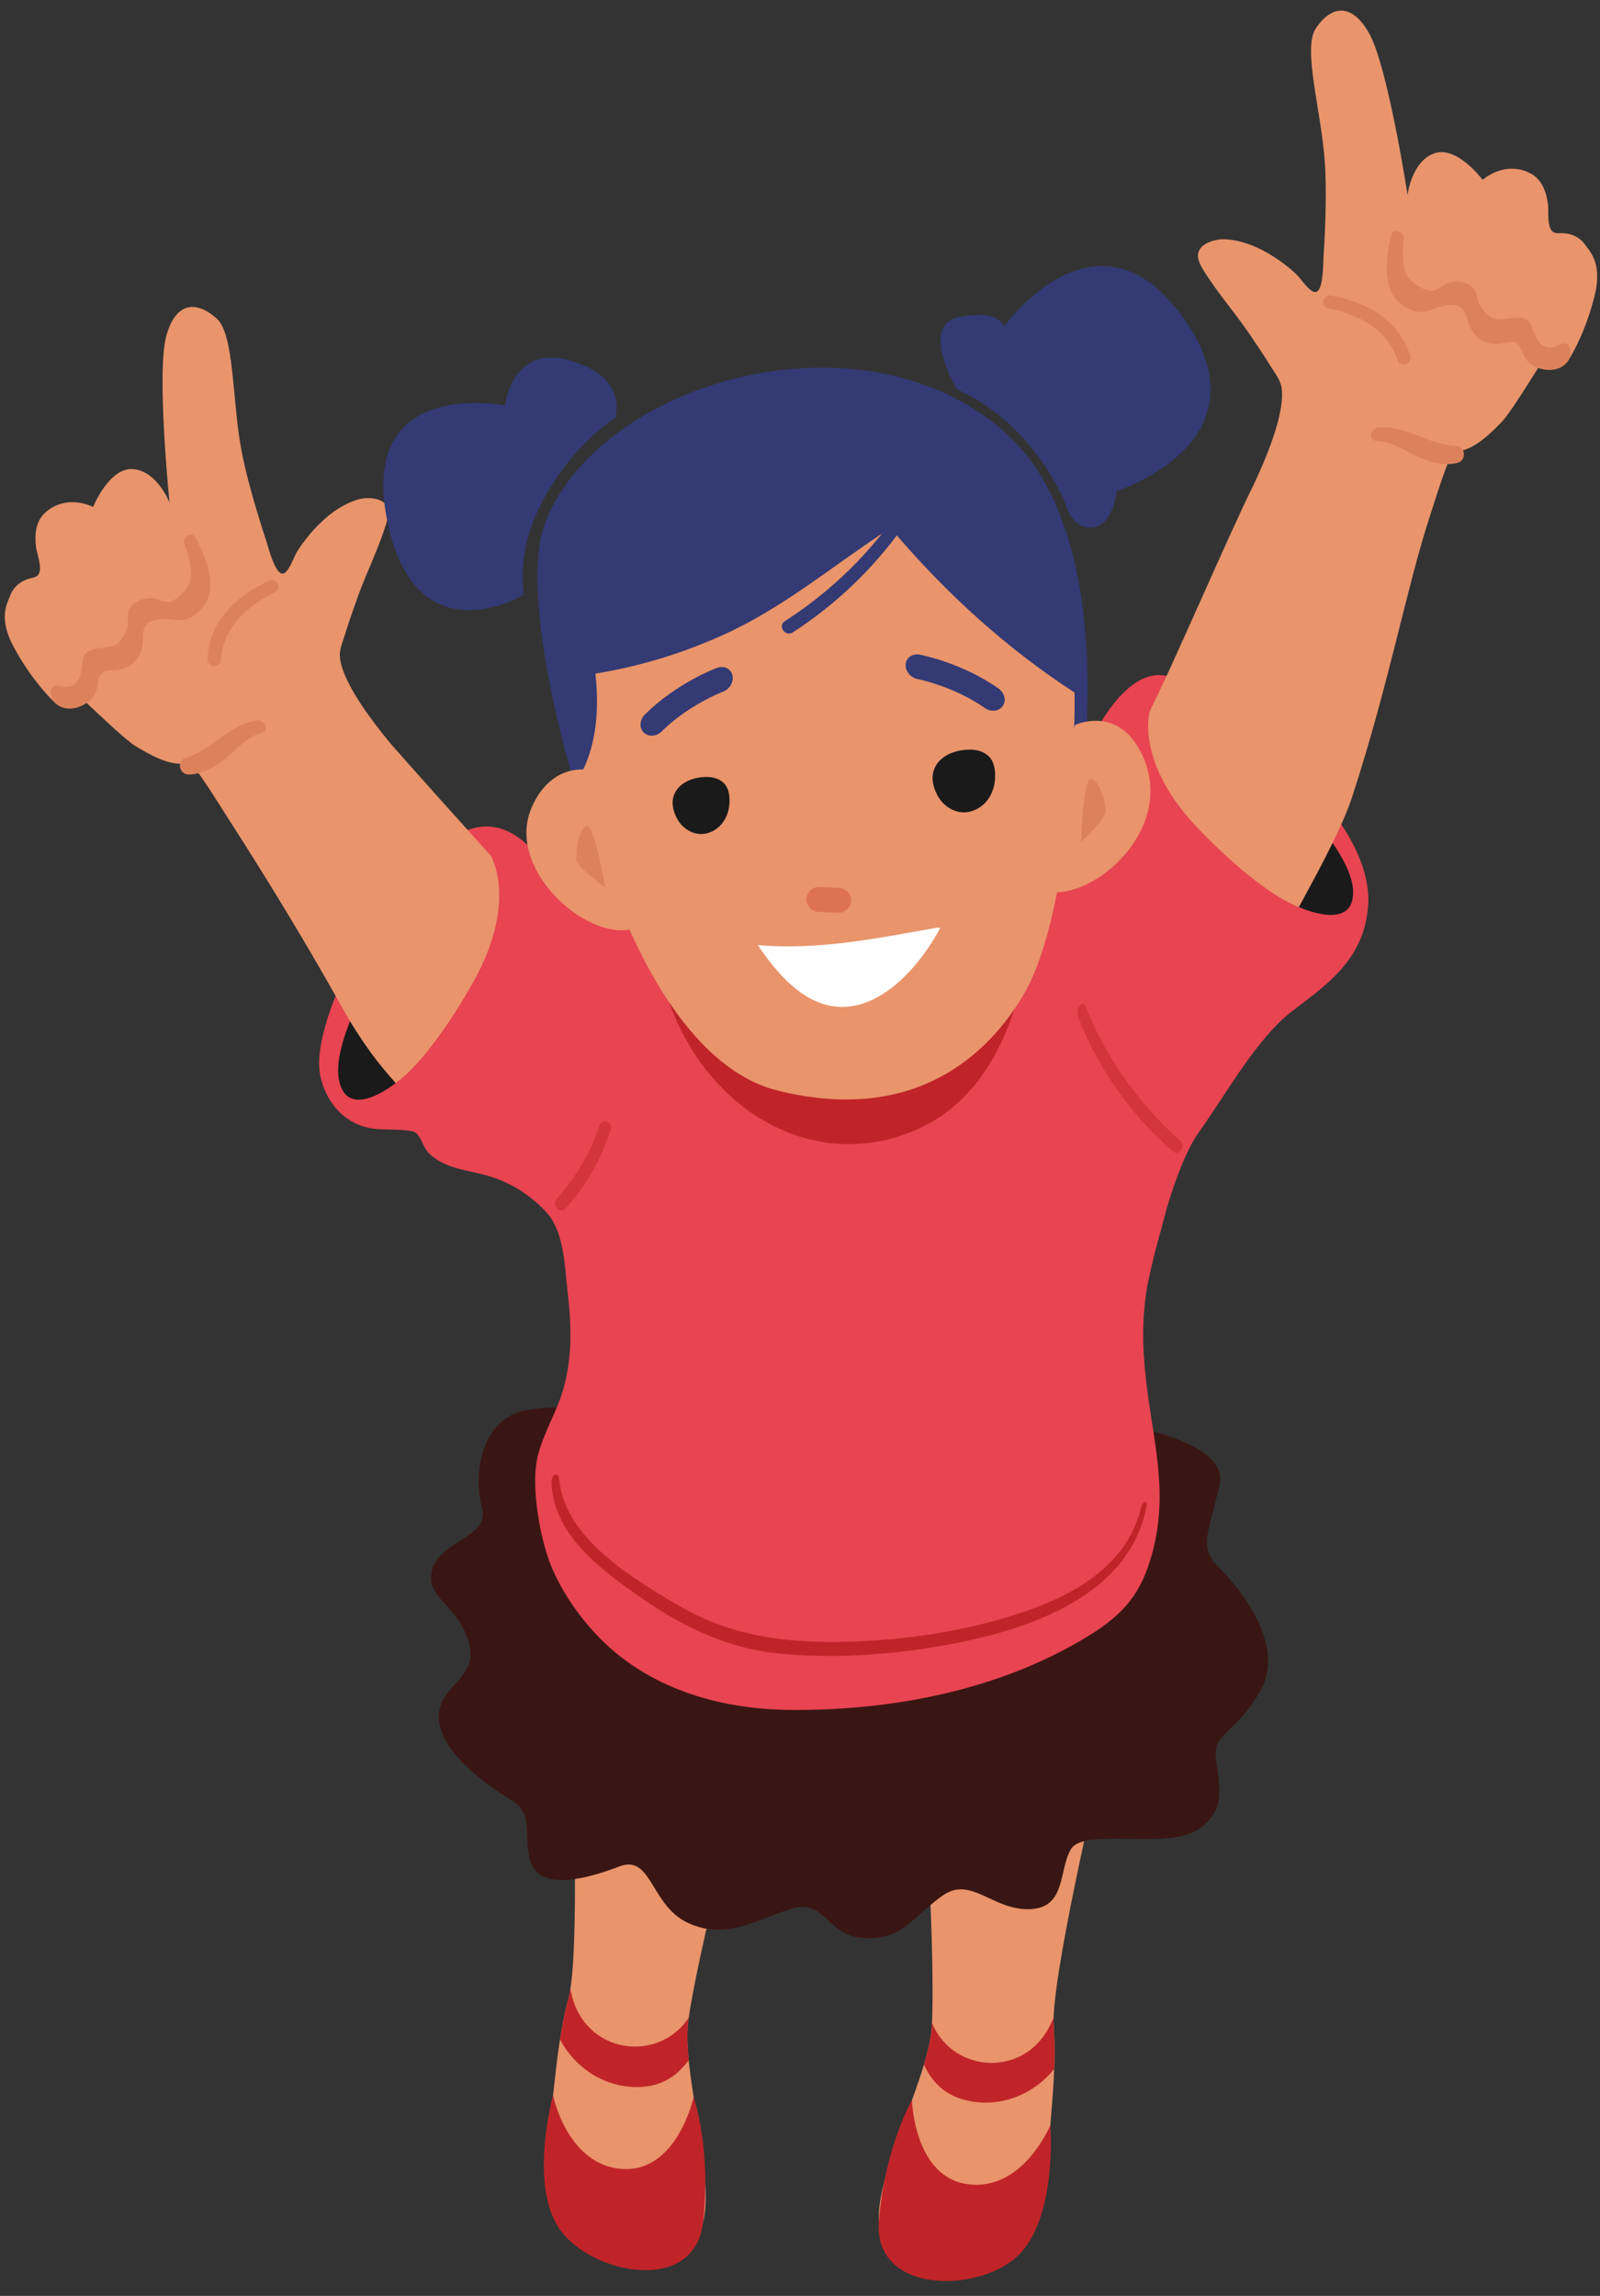 <?xml version="1.0" encoding="UTF-8"?>
<!DOCTYPE svg PUBLIC '-//W3C//DTD SVG 1.0//EN'
          'http://www.w3.org/TR/2001/REC-SVG-20010904/DTD/svg10.dtd'>
<svg height="1616.8" preserveAspectRatio="xMidYMid meet" version="1.0" viewBox="435.7 232.6 1127.2 1616.8" width="1127.2" xmlns="http://www.w3.org/2000/svg" xmlns:xlink="http://www.w3.org/1999/xlink" zoomAndPan="magnify"
><rect x="435.7" y="232.6" width="1127.2" height="1616.8" fill="#333333" stroke="none"/><g
  ><g
    ><g id="change1_4"
      ><path d="M1209.746,1483.636c0,0-34.095,144.209-31.723,176.335c1.69,22.893-0.495,46.397-2.36,69.208 c-1.125,13.76,0.657,11.568-1.144,25.257c-1.568,11.925-2.424,26.522-8.859,36.974c-2.477,4.023-6.643,7.317-11.364,7.472 c-1.703,0.056-3.421-0.291-5.104-0.025c-5.878,0.93-9.301,8.818-15.243,8.5c-3.409-0.182-6.364-3.185-9.748-2.743 c-4.361,0.57-6.074,6.192-9.958,8.254c-6.067,3.221-13.53-3.615-20.067-1.504c-2.102,0.679-3.797,2.208-5.625,3.446 c-10.888,7.37-28.752,3.587-32.485-10.101c-9.051-33.186,33.596-105.766,36.08-144.944c2.484-39.178-3.368-186.656-15.012-215.273 C1065.49,1415.876,1215.572,1458.576,1209.746,1483.636z" fill="#e9946b"
      /></g
      ><g id="change2_3"
      ><path d="M1175.663,1729.179c0,0,5.059,64.002-22.13,91.241c-27.188,27.238-102.818,28.34-98.668-23.742 c4.151-52.081,23.339-85.21,23.339-85.21s1.2,54.495,39.762,59.325C1156.528,1775.622,1175.663,1729.179,1175.663,1729.179z" fill="#c02428"
      /></g
      ><g id="change2_4"
      ><path d="M1092.28,1657.196c15.102,36.38,67.627,39.006,84.565-1.307c0.332-0.79,0.715-1.498,1.121-2.163 c-0.075,2.366-0.073,4.499,0.056,6.245c0.724,9.805,0.713,19.724,0.345,29.652c-13.056,16.217-33.553,25.676-54.721,23.299 c-19.555-2.196-30.419-12.089-37.054-26.385c2.944-9.851,5.059-18.986,5.552-26.771 C1092.196,1658.976,1092.237,1658.072,1092.28,1657.196z" fill="#c02428"
      /></g
    ></g
    ><g
    ><g id="change1_1"
      ><path d="M838.748,1460.611c0,0,5.939,148.066-2.521,179.148c-6.028,22.149-8.371,45.638-10.895,68.386 c-1.523,13.721-2.854,11.23-3.699,25.011c-0.737,12.005-2.683,26.497,1.638,37.986c1.663,4.421,5.124,8.45,9.729,9.504 c1.661,0.38,3.413,0.367,5.014,0.95c5.592,2.035,7.447,10.431,13.341,11.253c3.38,0.472,6.855-1.911,10.093-0.831 c4.172,1.392,4.78,7.237,8.199,10.003c5.341,4.32,13.972-0.966,19.985,2.354c1.933,1.067,3.305,2.892,4.864,4.456 c9.281,9.313,27.539,9.01,33.816-3.714c15.219-30.848-12.789-110.234-7.748-149.166c5.042-38.932,38.938-182.581,55.83-208.448 C993.286,1421.635,837.813,1434.901,838.748,1460.611z" fill="#e9946b"
      /></g
      ><g id="change2_1"
      ><path d="M825.332,1708.145c0,0-17.183,61.86,4.305,93.787c21.489,31.928,95.518,47.445,101.385-4.47 c5.867-51.916-6.644-88.099-6.644-88.099s-11.581,53.264-50.355,50.644C835.249,1757.387,825.332,1708.145,825.332,1708.145z" fill="#c02428"
      /></g
      ><g id="change2_2"
      ><path d="M920.923,1653.403c-21.769,32.828-73.829,25.38-82.761-17.425 c-0.175-0.839-0.416-1.607-0.688-2.337c-0.378,2.337-0.788,4.43-1.247,6.119c-2.582,9.487-4.465,19.225-5.999,29.04 c9.719,18.411,28.035,31.609,49.267,33.317c19.615,1.577,32.168-6.06,41.41-18.827c-1.01-10.232-1.342-19.602-0.34-27.338 C920.666,1655.167,920.798,1654.272,920.923,1653.403z" fill="#c02428"
      /></g
    ></g
    ><g id="change3_1"
    ><path d="M1215.356,1234.103c0,0,87.288,10.614,79.524,44.217c-7.764,33.603-15.051,43.787-0.338,58.275 c14.713,14.487,47.25,54.486,29.213,86.458c-18.036,31.972-34.027,28.727-31.35,48.543s7.155,37.54-14.319,50.333 c-21.473,12.794-78.989-2.006-87.86,12.789c-8.871,14.794-3.129,41.629-29.304,42.335c-26.176,0.706-40.964-23.514-60.983-9.679 c-20.019,13.835-28.56,31.922-55.803,30.028c-27.243-1.894-26.461-28.577-51.853-20.382c-25.392,8.195-45.654,21.918-72.033,9.63 c-26.379-12.288-25.318-48.569-48.282-39.66c-22.964,8.909-53.35,16.237-61.211-0.402c-7.861-16.64,2.413-36.072-14.189-45.998 c-16.601-9.926-51.42-34.085-51.722-58.437c-0.302-24.351,29.524-26.806,20.77-54.17c-8.754-27.365-31.006-30.086-25.374-50.255 c5.632-20.169,40.661-22.71,35.081-43.039c-5.58-20.328-2.557-54.684,21.951-66.186c24.509-11.502,99.453,1.203,101.824,1.58 C901.47,1230.459,1215.356,1234.103,1215.356,1234.103z" fill="#391613"
    /></g
    ><g id="change4_1"
    ><path d="M663.205,961.495c3.472-14.561,8.851-28.537,15.512-41.9c4.75-9.529,10.151-18.746,15.977-27.64 c13.324-20.338,28.56-42.042,46.147-58.912c11.616-11.143,27.027-20.53,42.929-18.036c8.472,1.329,16.135,5.948,22.542,11.648 c10.474,9.317,18.121,21.773,21.688,35.33c8.719-0.237,17.459,3.697,23.062,10.382c1.074,1.282,2.204,2.76,3.856,3.025 c1.195,0.192,2.38-0.313,3.485-0.807c16.768-7.492,30.619-7.032,48.298-9.335c9.629-1.254,16.771-1.606,16.771-1.606l186.513-4.471 l1.996-80.58l89.298-18.069c0,0,28.548-69.147,64.292-48.76c35.744,20.386,99.076,80.788,99.076,80.788 s37.784,39.292,34.918,77.818c-2.867,38.525-29.603,55.831-54.025,74.693c-24.422,18.862-46.259,58.281-65.196,84.794 c-8.301,11.622-16.035,31.389-22.86,54.251c-2.971,11.459-5.82,21.85-7.981,29.635c-1.872,7.646-3.64,15.38-5.298,23.069 c-3.894,21.957-3.965,42.27-1.214,66.926c4.878,43.717,16.317,78.852,4.438,122.743c-7.563,27.944-19.781,42.655-44.539,57.912 c-62.213,38.339-138.078,52.897-210.376,52.355c-50.75-0.381-101.534-15.519-136.962-53.341 c-12.334-13.168-23.061-28.742-30.406-45.267c-8.525-19.177-14.464-53.385-11.753-73.775c2.253-16.947,11.786-31.935,17.408-48.08 c8.142-23.387,7.75-48.48,4.895-72.77c-2.105-17.913-2.211-43.279-15.131-57.318c-11.126-12.09-25.567-21.149-41.375-25.678 c-8.672-2.485-17.713-3.659-26.203-6.707c-5.729-2.057-11.338-5.107-15.567-9.556c-3.581-3.766-4.895-11.094-8.923-14.003 c-0.981-0.708-2.208-0.969-3.401-1.17c-7.551-1.272-15.273-0.838-22.915-1.325c-19.992-1.275-34.33-14.719-39.927-33.853 C659.184,983.412,660.669,972.131,663.205,961.495z" fill="#e84451"
    /></g
    ><g id="change2_5"
    ><path d="M1159.459,896.942c0,0-4.995,97.923-76.603,130.489c-83.007,37.75-174.82-26.237-186.615-136.444 C884.446,780.782,1159.459,896.942,1159.459,896.942z" fill="#c02428"
    /></g
    ><g
    ><g id="change5_1"
      ><path d="M738.784,966.593l-24.319,28.629c0,0-34.133,28.048-39.993-2.331 c-5.86-30.378,35.058-93.147,35.058-93.147L738.784,966.593z" fill="#1a1a1a"
      /></g
      ><g id="change1_3"
      ><path d="M442.899,651.874c2.335-6.098,7.53-10.319,13.897-11.942c1.586-0.405,3.254-0.648,4.654-1.496 c5.324-3.227,0.283-15.652-0.331-20.282c-1.168-8.812-0.479-18.417,6.604-24.697c15.25-13.522,33.581-3.863,33.581-3.863 s11.318-28.195,28.364-26.639c17.046,1.555,25.479,23.655,25.479,23.655s-9.402-92.077-2.25-117.608 c7.152-25.531,22.596-23.667,35.405-12.155c12.809,11.512,10.74,58.106,17.695,93.902c1.677,8.629,3.788,17.172,6.081,25.657 c3.442,12.736,7.327,25.352,11.456,37.881c1.51,4.581,7.15,27.587,13.519,21.127c3.626-3.678,5.786-11.227,8.732-15.683 c3.509-5.306,7.435-10.349,11.783-14.995c8.354-8.927,18.54-16.839,30.385-20.42c5.308-1.605,14.863-1.499,18.917,2.957 c3.796,4.173,2.077,10.435,0.583,15.189c-5.395,17.168-13.573,33.41-19.666,50.333c-3.179,8.829-6.293,17.694-9.057,26.663 c-1.409,4.573-3.88,10.246-3.604,15.143c0.944,16.752,20.687,43.55,36.249,62.227c23.106,26.219,48.981,54.911,70.052,78.302l0,0 c0,0,19.911,32.482-13.042,90.32c-32.705,57.403-53.704,69.417-53.92,69.772c-11.557-12.561-24.549-29.514-37.206-52.218 c-25.327-45.428-52.414-89.874-80.529-133.626c-7.56-11.765-14.842-23.864-23.18-35.051c-0.818-1.098-1.659-2.218-2.796-2.983 c-1.462-0.984-3.214-0.705-4.749-1.052c-11.632,1.401-24.965-6.346-34.386-12.018c-7.224-4.348-21.984-18.585-39.717-35.178 c-2.546-2.382-14.623,7.141-17.125,4.738c-18.137-17.419-30.007-40.121-32.082-45.074 C435.72,666.11,440.578,657.933,442.899,651.874z" fill="#e9946b"
      /></g
      ><g id="change6_1"
      ><path d="M485.2,715.831c7.739-1.955,7.881-11.85,8.974-19.236c0.431-2.911,3.037-5.53,5.78-6.364 c11.957-3.637,19.09,1.663,25.139-14.867c2.43-6.638-2.196-10.734,4.351-16.978c3.486-3.325,7.398-4.199,12.139-4.639 c4.329-0.401,7.88,2.677,11.84,2.772c6.439,0.155,14.962-9.506,16.435-15.201c1.938-7.492-1.827-19.223-4.403-26.21 c-1.477-4.742,5.793-8.611,8.155-3.845c8.455,17.059,18.584,40.32-0.938,54.658c-5.36,3.937-10.246,3.512-16.465,2.886 c-5.362-0.54-14.679-0.705-17.915,4.493c-1.814,2.914-2.001,6.527-1.992,9.96c0.031,11.166-6.991,20.085-18.552,21.13 c-3.569,0.323-7.612-0.089-10.27,2.315c-2.917,2.639-2.585,7.198-3.527,11.018c-2.822,11.44-20.166,18.703-29.175,10.113 c-2.236-2.133-4.086-6.86-2.871-9.985c1.471-3.783,5.056-2.167,8.365-1.791C482.19,716.276,483.817,716.181,485.2,715.831z" fill="#dc825b"
      /></g
      ><g id="change6_2"
      ><path d="M566.689,766.186c18.878-5.765,29.307-22.625,49.552-26.208c6.198-1.097,9.571,7.205,3.273,8.915 c-10.277,2.79-17.404,11.757-25.121,17.999c-7.27,5.88-15.109,10.521-25.109,11.164 C561.725,778.543,559.824,768.283,566.689,766.186z" fill="#dc825b"
      /></g
      ><g id="change6_3"
      ><path d="M625.232,641.55c5.368-2.475,9.304,5.68,3.979,8.273c-19.646,9.566-36.03,24.421-37.999,47.429 c-0.515,6.029-9.625,5.393-9.363-0.638C583.008,670.038,602.355,652.099,625.232,641.55z" fill="#dc825b"
      /></g
    ></g
    ><g
    ><g id="change5_2"
      ><path d="M1320.033,849.749l30.734,21.597c0,0,40.087,18.568,38.124-12.308 c-1.963-30.876-57.345-81.346-57.345-81.346L1320.033,849.749z" fill="#1a1a1a"
      /></g
      ><g id="change1_5"
      ><path d="M1552.392,404.868c-3.793-5.316-9.882-8.095-16.453-8.066c-1.637,0.007-3.313,0.191-4.881-0.279 c-5.964-1.785-4.208-15.078-4.777-19.714c-1.084-8.822-4.166-17.946-12.6-22.245c-18.159-9.255-33.474,4.701-33.474,4.701 s-18.041-24.445-34.149-18.655c-16.107,5.789-18.716,29.299-18.716,29.299s-14.042-91.484-27.382-114.398 c-13.339-22.914-27.819-17.228-37.323-2.866c-9.505,14.362,4.21,58.941,6.475,95.335c0.546,8.774,0.65,17.573,0.564,26.362 c-0.13,13.192-0.72,26.38-1.567,39.544c-0.31,4.814,0.014,28.499-7.774,23.846c-4.434-2.649-8.422-9.412-12.394-12.984 c-4.73-4.254-9.798-8.148-15.174-11.552c-10.329-6.54-22.177-11.638-34.542-12.127c-5.541-0.219-14.762,2.285-17.566,7.616 c-2.625,4.993,0.612,10.622,3.253,14.848c9.537,15.261,21.535,28.926,31.686,43.775c5.296,7.747,10.538,15.544,15.468,23.531 c2.513,4.072,6.331,8.942,7.295,13.751c3.296,16.452-9.078,47.351-19.445,69.341c-15.774,31.185-58.682,131.357-73.197,159.293 l0,0c0,0-11.108,36.444,35.324,84.142c46.083,47.341,69.428,53.69,69.725,53.98c8.029-15.062,29.439-52.768,37.504-77.479 c26.004-79.68,38.601-148.475,54.817-197.888c4.36-13.288,8.368-26.829,13.625-39.752c0.516-1.269,1.049-2.564,1.956-3.591 c1.168-1.32,2.933-1.49,4.332-2.212c11.611-1.567,22.568-12.417,30.262-20.275c5.899-6.024,16.607-23.514,29.6-44.031 c1.866-2.946,15.949,3.236,17.767,0.282c13.177-21.419,18.96-46.375,19.723-51.691 C1562.918,416.843,1556.161,410.15,1552.392,404.868z" fill="#e9946b"
      /></g
      ><g id="change6_5"
      ><path d="M1527.523,477.405c-7.982,0.053-10.606-9.489-13.521-16.363c-1.149-2.709-4.33-4.589-7.194-4.707 c-12.487-0.515-18.059,6.408-28.069-8.072c-4.02-5.814-0.572-10.941-8.479-15.339c-4.21-2.342-8.216-2.205-12.916-1.439 c-4.291,0.7-6.954,4.571-10.764,5.659c-6.194,1.768-16.871-5.44-19.728-10.582c-3.758-6.765-3.063-19.066-2.326-26.475 c0.237-4.961-7.771-6.879-8.86-1.672c-3.895,18.637-7.853,43.697,14.646,52.668c6.177,2.463,10.8,0.824,16.662-1.345 c5.055-1.871,14.03-4.371,18.469-0.154c2.488,2.364,3.578,5.815,4.431,9.14c2.776,10.815,11.814,17.683,23.267,15.789 c3.535-0.585,7.345-2,10.521-0.341c3.487,1.821,4.312,6.317,6.183,9.777c5.607,10.363,24.22,13.034,30.78,2.455 c1.629-2.626,2.23-7.667,0.269-10.385c-2.375-3.292-5.439-0.827-8.546,0.368C1530.549,477.078,1528.95,477.395,1527.523,477.405z" fill="#dc825b"
      /></g
      ><g id="change6_6"
      ><path d="M1461.307,546.625c-19.721-0.835-34.052-14.532-54.548-12.912c-6.275,0.496-7.453,9.38-0.928,9.452 c10.649,0.118,19.8,7.005,28.838,11.107c8.515,3.863,17.268,6.385,27.11,4.495 C1469.217,557.337,1468.479,546.928,1461.307,546.625z" fill="#dc825b"
      /></g
      ><g id="change6_7"
      ><path d="M1373.317,440.704c-5.818-1.046-7.578,7.836-1.772,9.007c21.42,4.321,41.012,14.581,48.7,36.355 c2.014,5.706,10.672,2.8,8.902-2.97C1421.346,457.664,1398.111,445.164,1373.317,440.704z" fill="#dc825b"
      /></g
    ></g
    ><g
    ><g id="change7_1"
      ><path d="M844.093,797.772c0,0-46.052-145.094-23.617-199.029 c41.961-100.877,228.182-150.565,326.017-59.151c75.097,70.169,52.132,233.64,52.132,233.64L844.093,797.772z" fill="#333a74"
      /></g
      ><g
      ><g
        ><g id="change1_6"
          ><path d="M855.157,706.944c30.951-5.015,61.074-14.167,89.934-27.196 c42.939-19.386,77.119-48.714,115.96-74.015c0.911-0.163,1.823-0.343,2.734-0.467c37.432,44.17,80.043,83.271,128.941,115.034 c0.711,66.615-9.853,169.142-36.187,213.26c-29.634,49.648-84.076,89.169-173.115,66.99 c-86.953-21.66-131.867-178.545-135.269-214.977c-0.538-5.755-0.446-4.532-1.53-11.163 C855.421,755.827,858.028,733.115,855.157,706.944z" fill="#e9946b"
          /></g
          ><g id="change8_1"
          ><path d="M1096.174,885.821c0.661,0.09,1.289,0.213,1.827,0.426 c-18.921,35.246-57.362,73.987-97.684,45.641c-12.428-8.738-22.016-20.935-30.789-33.769 C1011.573,901.979,1054.27,893.268,1096.174,885.821z" fill="#fff"
          /></g
        ></g
        ><g id="change1_2"
        ><path d="M1193.227,743.055c0,0,28.849-13.558,45.675,18.193c25.789,48.663-22.642,96.478-56.038,99.596 C1150.296,863.886,1193.227,743.055,1193.227,743.055z" fill="#e9946b"
        /></g
        ><g id="change9_1" opacity=".6"
        ><path d="M1003.867,865.634c0.183-4.693,4.346-8.612,9.074-8.38c4.652,0.227,9.305,0.456,13.957,0.683 c4.709,0.231,8.565,4.33,8.381,9.074c-0.183,4.692-4.346,8.613-9.073,8.381c-4.652-0.227-9.303-0.455-13.957-0.683 C1007.539,874.477,1003.684,870.378,1003.867,865.634z" fill="#d75b43"
        /></g
        ><g
        ><g id="change7_6"
          ><path d="M948.572,717.466c2.627-2.46,3.953-6.102,3.105-9.436c-1.175-4.621-6.079-6.888-10.956-5.059 c-1.158,0.433-28.537,10.746-50.649,32.751c-3.791,3.751-4.193,9.438-0.9,12.697c3.288,3.264,9.064,3.016,12.815-0.892 c18.833-18.577,42.745-27.722,42.981-27.815C946.335,719.201,947.551,718.422,948.572,717.466z" fill="#333a74"
          /></g
        ></g
        ><g
        ><g id="change7_5"
          ><path d="M1078.376,709.217c-3.002-1.985-4.919-5.354-4.641-8.784c0.385-4.752,4.84-7.808,9.953-6.822 c1.214,0.234,29.934,5.817,55.417,23.81c4.365,3.063,5.714,8.603,3.013,12.367c-2.695,3.768-8.431,4.491-12.783,1.265 c-21.677-15.161-46.784-20.174-47.031-20.227C1080.872,710.554,1079.542,709.989,1078.376,709.217z" fill="#333a74"
          /></g
        ></g
        ><g id="change6_8"
        ><path d="M1204.286,781.15c5.588,0.179,10.636,17.121,10.456,22.709 c-0.18,5.587-17.481,21.81-17.481,21.81S1198.699,780.97,1204.286,781.15z" fill="#dc825b"
        /></g
        ><g id="change1_7"
        ><path d="M851.747,774.944c0,0-27.193-6.62-41.517,26.335c-17.806,40.964,33.168,89.423,66.564,86.305 C909.362,884.543,851.747,774.944,851.747,774.944z" fill="#e9946b"
        /></g
        ><g id="change6_4"
        ><path d="M849.143,814.346c-5.515,0.915-8.283,18.375-7.368,23.89 c0.916,5.515,20.206,19.313,20.206,19.313S854.658,813.431,849.143,814.346z" fill="#dc825b"
        /></g
        ><g
        ><g
          ><g id="change5_3"
            ><path d="M918.557,815.993c-2.268-1.735-4.193-3.947-5.581-6.436 c-9.934-17.807,3.346-30.039,21.291-29.807c4.823,0.063,9.878,1.893,12.648,5.841c1.711,2.438,2.41,5.453,2.656,8.421 c0.51,6.152-0.865,12.565-4.471,17.574c-3.607,5.009-9.566,8.435-15.738,8.338 C925.444,819.863,921.676,818.38,918.557,815.993z" fill="#1a1a1a"
            /></g
          ></g
        ></g
        ><g
        ><g
          ><g id="change5_4"
            ><path d="M1102.572,800.346c-2.493-1.908-4.609-4.34-6.136-7.076 c-10.921-19.577,3.679-33.025,23.407-32.769c5.302,0.069,10.86,2.081,13.906,6.421c1.881,2.68,2.649,5.995,2.92,9.259 c0.561,6.763-0.95,13.813-4.916,19.32c-3.965,5.507-10.517,9.273-17.302,9.167 C1110.144,804.601,1106.001,802.969,1102.572,800.346z" fill="#1a1a1a"
            /></g
          ></g
        ></g
      ></g
      ><g id="change7_2"
      ><path d="M988.546,670.108c29.889-19.248,55.636-43.477,76.555-72.224c3.388-4.656,10.238,1,6.908,5.659 c-21.119,29.549-47.298,54.64-77.785,74.385C989.015,681.302,983.307,673.482,988.546,670.108z" fill="#333a74"
      /></g
      ><g id="change7_3"
      ><path d="M1186.611,587.859c0,0-21.717-56.753-76.723-81.032c0,0-27.523-45.829,2.189-51.108 c29.712-5.279,30.71,7.096,30.71,7.096s65.876-92.455,127.019-5.752c61.142,86.703-47.264,121.322-47.264,121.322 s-2.814,24.726-17.412,25.74C1190.532,605.14,1186.611,587.859,1186.611,587.859z" fill="#333a74"
      /></g
      ><g id="change7_4"
      ><path d="M869.009,527.091c0,0-28.811,17.639-49.864,56.129c-21.054,38.491-14.273,68.072-14.273,68.072 s-77.057,47-96.649-53.471c-19.592-100.472,83.356-79.689,83.356-79.689s4.35-43.733,46.1-31.553 C879.429,498.759,869.009,527.091,869.009,527.091z" fill="#333a74"
      /></g
    ></g
    ><g id="change2_6"
    ><path d="M1200.745,941.88c13.651,35.174,38.075,69.081,66.39,94.071 c4.282,3.779-0.734,11.232-5.122,7.41c-29.767-25.93-52.538-57.898-66.801-94.744 C1193.032,942.986,1198.547,936.217,1200.745,941.88z" fill="#c02428" opacity=".5"
    /></g
    ><g id="change2_7"
    ><path d="M827.951,1076.788c13.596-15.312,23.726-32.188,30.142-51.682 c1.654-5.025,9.422-2.597,7.852,2.483c-6.435,20.817-16.979,39.85-31.788,55.885 C830.144,1087.819,824.099,1081.126,827.951,1076.788z" fill="#c02428" opacity=".5"
    /></g
    ><g id="change2_8"
    ><path d="M829.708,1274.687c3.805,41.141,51.643,69.538,84.223,88.635 c37.244,21.831,76.679,26.562,119.216,25.405c40.26-1.095,80.553-7.106,118.956-19.409c38.057-12.193,77.543-33.292,87.604-75.286 c1.11-4.634,4.652-5.215,3.717-0.427c-13.109,67.102-92.072,89.444-149.57,98.843c-36.143,5.908-74.012,8.281-110.512,4.422 c-35.086-3.71-65.78-18.267-94.523-38.168c-28.296-19.593-63.149-44.271-64.607-82.178 C823.98,1270.473,829.138,1268.531,829.708,1274.687z" fill="#c02428"
    /></g
  ></g
></svg
>
